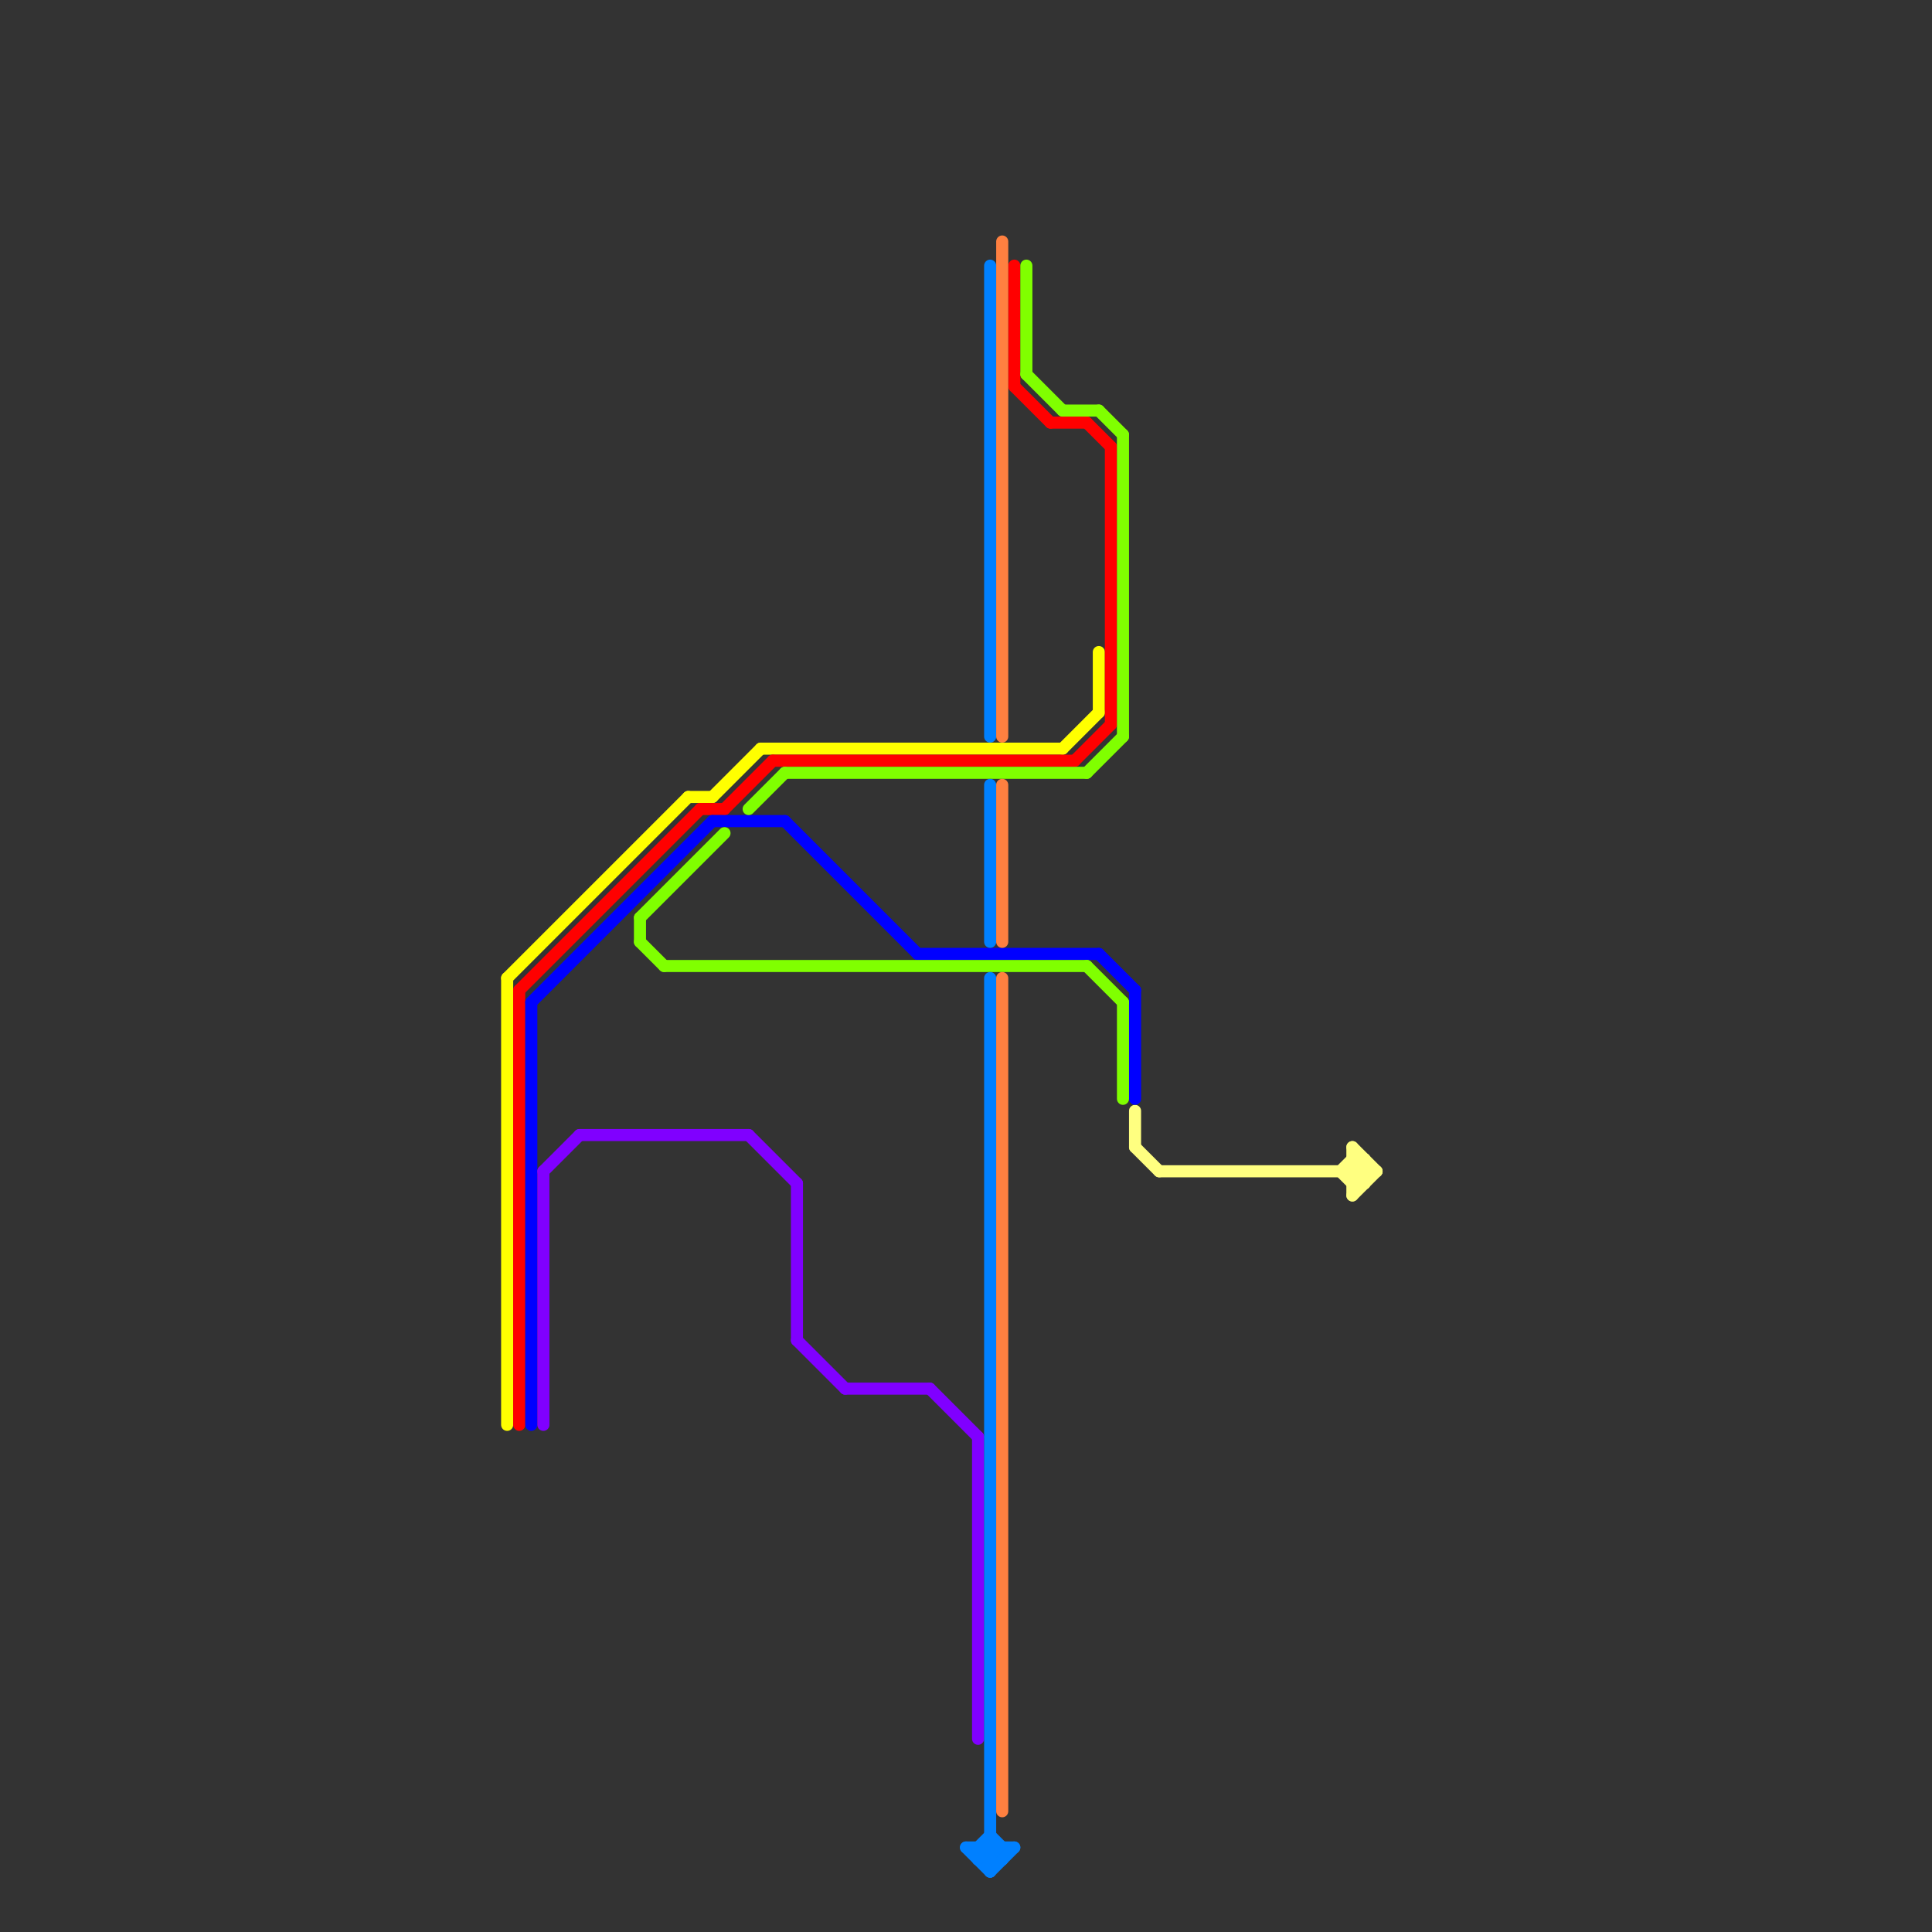 
<svg version="1.1" xmlns="http://www.w3.org/2000/svg" viewBox="0 0 160 160">
<rect x="0" y="0" width="160" height="160" fill="#333333" stroke="none"/>
<style>text { font: 1px Helvetica; font-weight: 600; white-space: pre; dominant-baseline: central; } line { stroke-width: 1; fill: none; stroke-linecap: round; stroke-linejoin: round; } .c0 { stroke: #ffff80 } .c1 { stroke: #ffff00 } .c2 { stroke: #ff0000 } .c3 { stroke: #0000ff } .c4 { stroke: #8000ff } .c5 { stroke: #80ff00 } .c6 { stroke: #0080ff } .c7 { stroke: #ff8040 }</style><defs><g id="wm-xf"><circle r="1.2" fill="#000"/><circle r="0.9" fill="#fff"/><circle r="0.6" fill="#000"/><circle r="0.3" fill="#fff"/></g><g id="wm"><circle r="0.6" fill="#000"/><circle r="0.3" fill="#fff"/></g></defs><line class="c0" x1="111" y1="97" x2="112" y2="98"/><line class="c0" x1="112" y1="95" x2="114" y2="97"/><line class="c0" x1="112" y1="99" x2="114" y2="97"/><line class="c0" x1="94" y1="95" x2="96" y2="97"/><line class="c0" x1="113" y1="96" x2="113" y2="98"/><line class="c0" x1="112" y1="98" x2="113" y2="97"/><line class="c0" x1="96" y1="97" x2="114" y2="97"/><line class="c0" x1="112" y1="97" x2="113" y2="96"/><line class="c0" x1="112" y1="96" x2="113" y2="97"/><line class="c0" x1="112" y1="95" x2="112" y2="99"/><line class="c0" x1="111" y1="97" x2="112" y2="96"/><line class="c0" x1="112" y1="97" x2="113" y2="98"/><line class="c0" x1="94" y1="92" x2="94" y2="95"/><line class="c0" x1="112" y1="98" x2="113" y2="98"/><line class="c0" x1="112" y1="96" x2="113" y2="96"/><line class="c1" x1="91" y1="54" x2="91" y2="59"/><line class="c1" x1="42" y1="81" x2="42" y2="118"/><line class="c1" x1="57" y1="66" x2="59" y2="66"/><line class="c1" x1="59" y1="66" x2="63" y2="62"/><line class="c1" x1="42" y1="81" x2="57" y2="66"/><line class="c1" x1="63" y1="62" x2="88" y2="62"/><line class="c1" x1="88" y1="62" x2="91" y2="59"/><line class="c2" x1="43" y1="82" x2="58" y2="67"/><line class="c2" x1="90" y1="35" x2="92" y2="37"/><line class="c2" x1="60" y1="67" x2="64" y2="63"/><line class="c2" x1="87" y1="35" x2="90" y2="35"/><line class="c2" x1="84" y1="32" x2="87" y2="35"/><line class="c2" x1="92" y1="37" x2="92" y2="60"/><line class="c2" x1="64" y1="63" x2="89" y2="63"/><line class="c2" x1="89" y1="63" x2="92" y2="60"/><line class="c2" x1="84" y1="22" x2="84" y2="32"/><line class="c2" x1="43" y1="82" x2="43" y2="118"/><line class="c2" x1="58" y1="67" x2="60" y2="67"/><line class="c3" x1="65" y1="68" x2="76" y2="79"/><line class="c3" x1="44" y1="83" x2="59" y2="68"/><line class="c3" x1="76" y1="79" x2="91" y2="79"/><line class="c3" x1="59" y1="68" x2="65" y2="68"/><line class="c3" x1="44" y1="83" x2="44" y2="118"/><line class="c3" x1="91" y1="79" x2="94" y2="82"/><line class="c3" x1="94" y1="82" x2="94" y2="91"/><line class="c4" x1="62" y1="94" x2="66" y2="98"/><line class="c4" x1="66" y1="111" x2="70" y2="115"/><line class="c4" x1="45" y1="97" x2="48" y2="94"/><line class="c4" x1="48" y1="94" x2="62" y2="94"/><line class="c4" x1="70" y1="115" x2="77" y2="115"/><line class="c4" x1="81" y1="119" x2="81" y2="144"/><line class="c4" x1="66" y1="98" x2="66" y2="111"/><line class="c4" x1="77" y1="115" x2="81" y2="119"/><line class="c4" x1="45" y1="97" x2="45" y2="118"/><line class="c5" x1="88" y1="34" x2="91" y2="34"/><line class="c5" x1="93" y1="36" x2="93" y2="61"/><line class="c5" x1="62" y1="67" x2="65" y2="64"/><line class="c5" x1="93" y1="83" x2="93" y2="91"/><line class="c5" x1="90" y1="64" x2="93" y2="61"/><line class="c5" x1="85" y1="31" x2="88" y2="34"/><line class="c5" x1="53" y1="76" x2="60" y2="69"/><line class="c5" x1="53" y1="76" x2="53" y2="78"/><line class="c5" x1="53" y1="78" x2="55" y2="80"/><line class="c5" x1="65" y1="64" x2="90" y2="64"/><line class="c5" x1="90" y1="80" x2="93" y2="83"/><line class="c5" x1="85" y1="22" x2="85" y2="31"/><line class="c5" x1="55" y1="80" x2="90" y2="80"/><line class="c5" x1="91" y1="34" x2="93" y2="36"/><line class="c6" x1="82" y1="65" x2="82" y2="78"/><line class="c6" x1="80" y1="153" x2="82" y2="155"/><line class="c6" x1="81" y1="153" x2="81" y2="154"/><line class="c6" x1="82" y1="154" x2="83" y2="153"/><line class="c6" x1="81" y1="154" x2="83" y2="154"/><line class="c6" x1="80" y1="153" x2="84" y2="153"/><line class="c6" x1="81" y1="153" x2="82" y2="152"/><line class="c6" x1="82" y1="152" x2="83" y2="153"/><line class="c6" x1="82" y1="22" x2="82" y2="61"/><line class="c6" x1="81" y1="154" x2="82" y2="153"/><line class="c6" x1="82" y1="153" x2="83" y2="154"/><line class="c6" x1="83" y1="153" x2="83" y2="154"/><line class="c6" x1="81" y1="153" x2="82" y2="154"/><line class="c6" x1="82" y1="155" x2="84" y2="153"/><line class="c6" x1="82" y1="81" x2="82" y2="155"/><line class="c7" x1="83" y1="65" x2="83" y2="78"/><line class="c7" x1="83" y1="81" x2="83" y2="150"/><line class="c7" x1="83" y1="20" x2="83" y2="61"/>
</svg>
